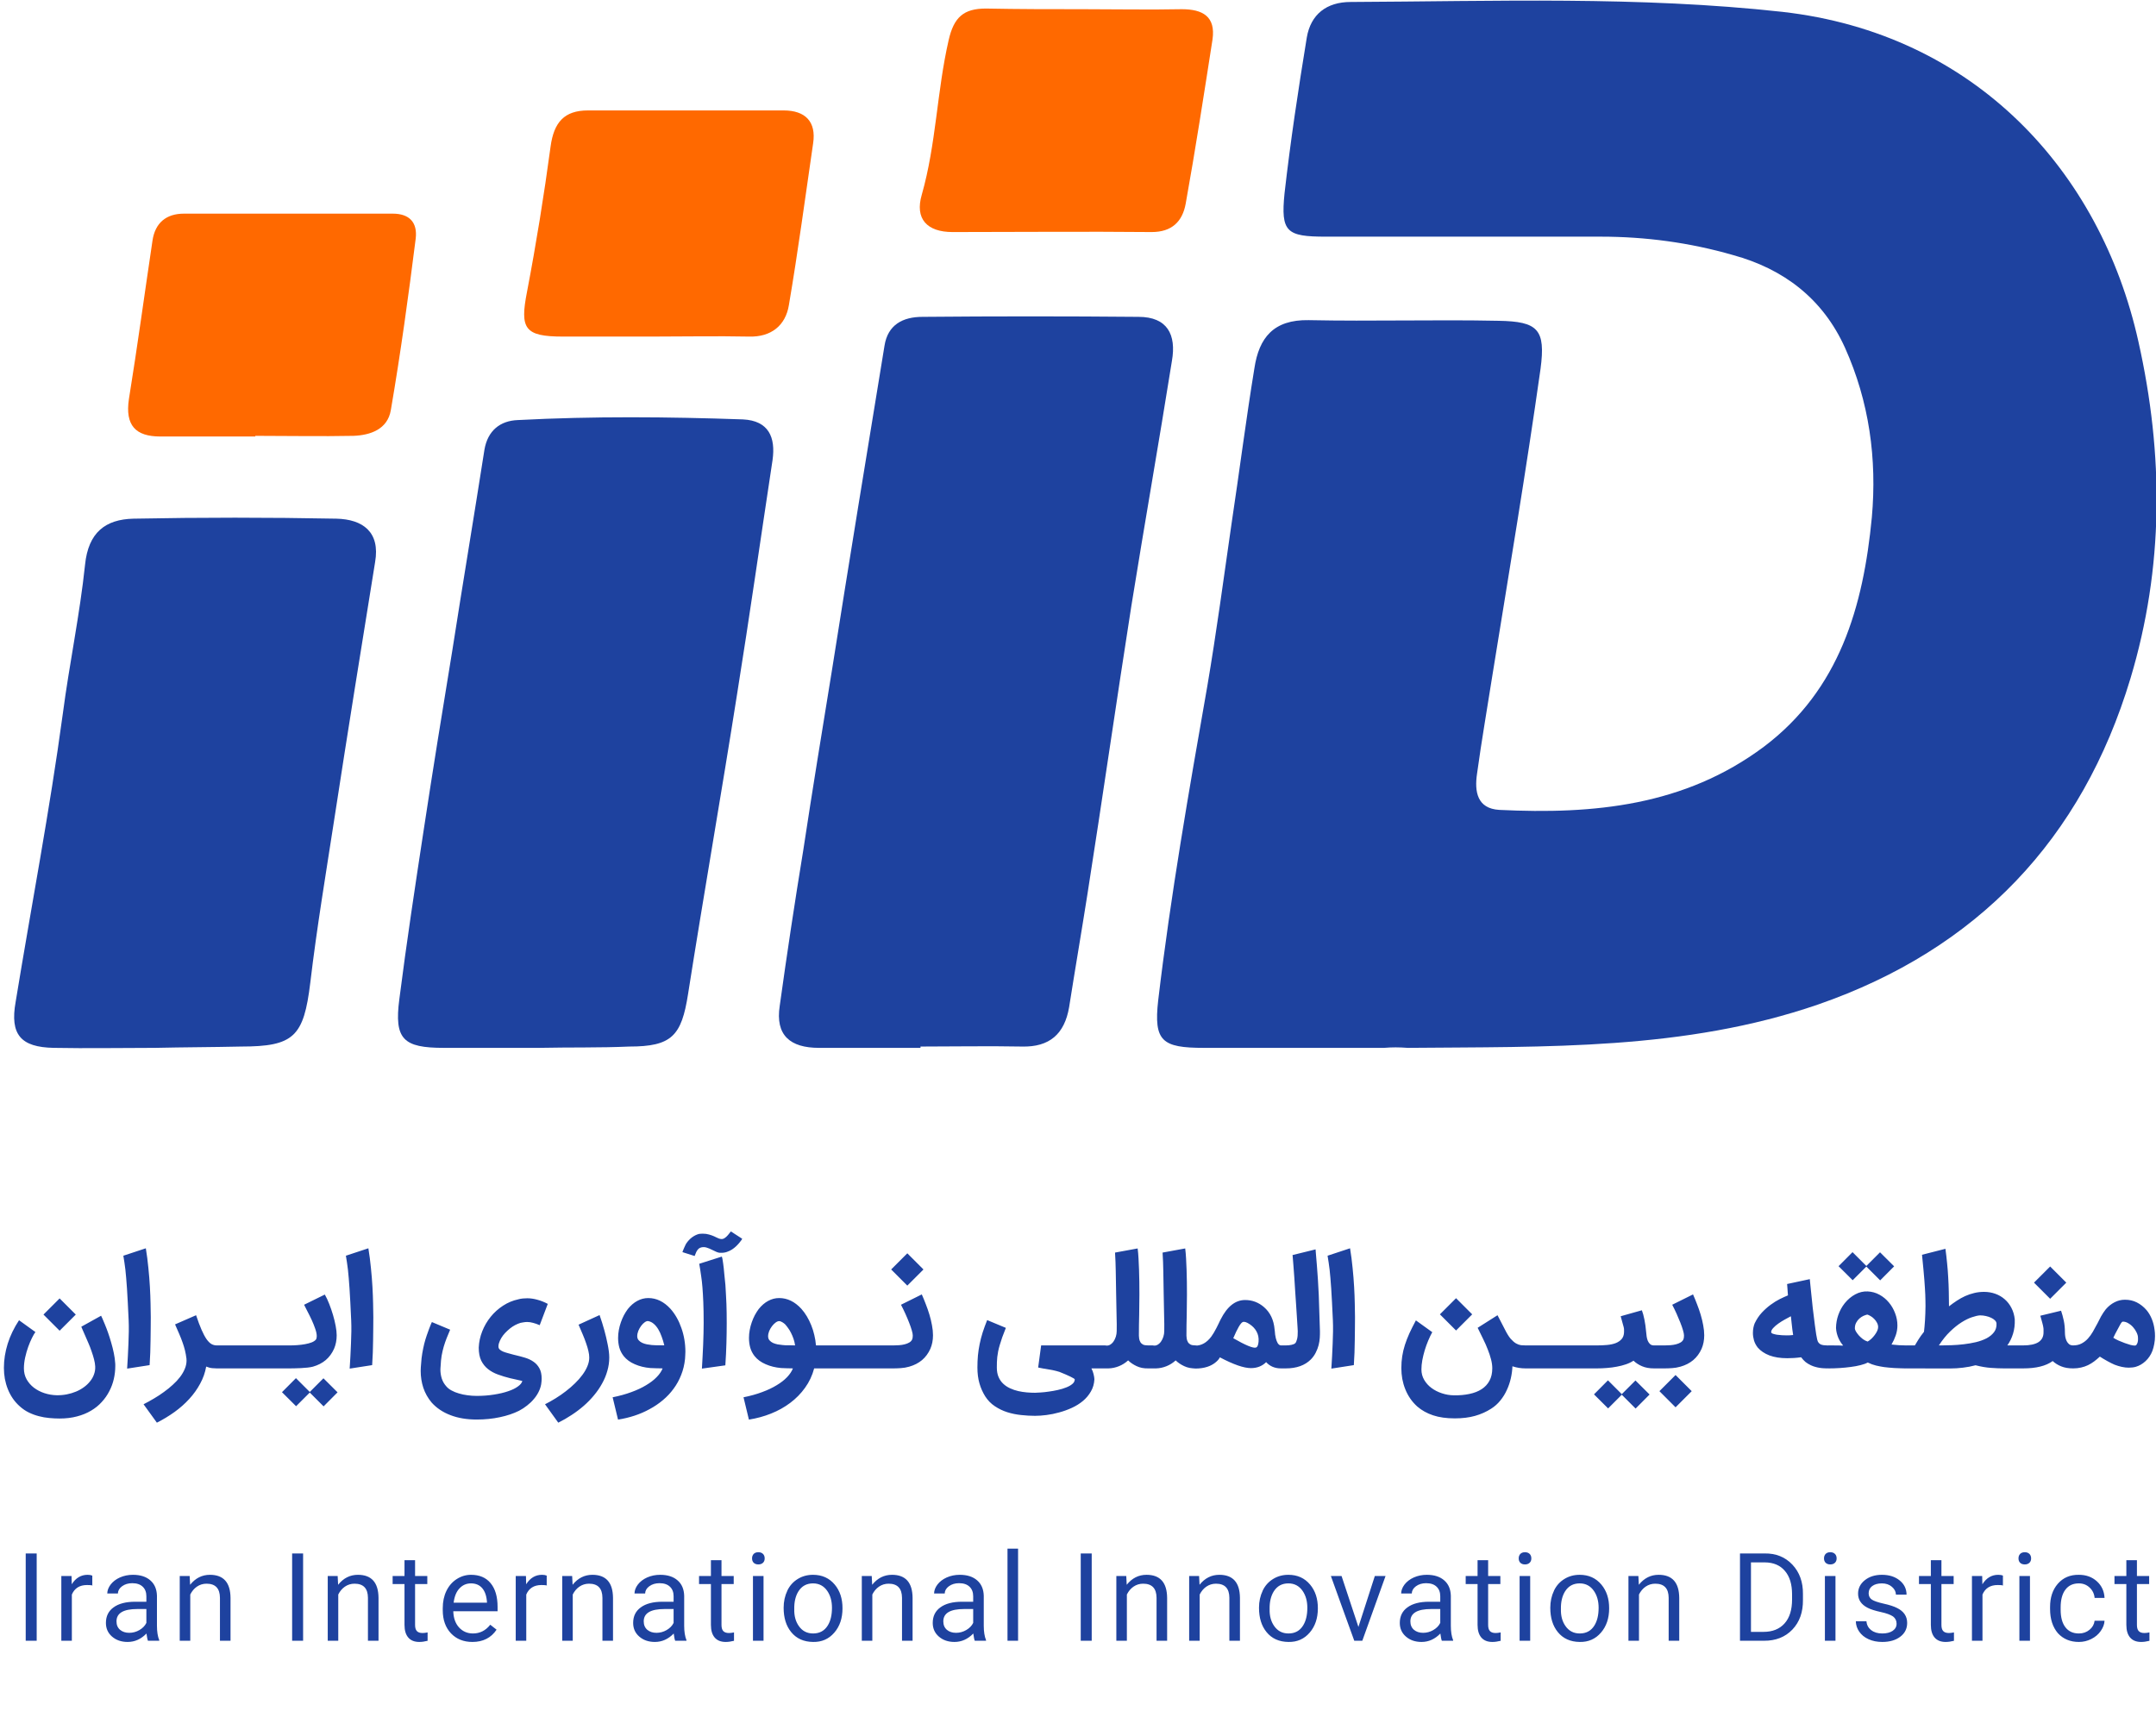 <svg width="451" height="358" viewBox="0 0 451 358" fill="none" xmlns="http://www.w3.org/2000/svg">
<g clip-path="url(#clip0_93_64)">
<path d="M289.523 219.196C276.922 219.196 264.459 219.196 251.858 219.196C243.093 219.196 241.312 217.821 242.271 209.295C244.873 187.293 248.708 165.428 252.543 143.564C254.461 132.288 255.967 121.011 257.611 109.598C259.254 98.734 260.624 87.871 262.404 77.007C263.363 70.682 266.376 66.831 273.772 66.969C287.057 67.244 300.206 66.831 313.491 67.106C321.709 67.244 323.352 68.894 322.256 77.145C319.243 98.459 315.682 119.636 312.258 140.813C311.163 147.827 309.93 154.84 308.971 161.853C308.423 165.566 308.971 169.141 313.628 169.416C333.35 170.379 352.388 168.591 368.96 156.215C384.848 144.251 389.778 126.787 391.559 108.223C392.655 95.984 391.011 84.02 385.943 72.744C381.287 62.431 373.069 56.243 362.523 53.355C353.484 50.742 344.17 49.505 334.857 49.505C315.682 49.505 296.508 49.505 277.333 49.505C269.116 49.505 267.883 48.542 268.705 40.429C269.937 29.565 271.581 18.702 273.361 7.838C274.183 3.025 277.47 0.413 282.538 0.413C312.669 0.275 342.801 -0.825 372.795 2.475C413.062 7.013 439.358 35.753 447.302 71.369C452.644 95.159 452.644 118.674 445.659 141.913C435.523 175.604 413.61 198.569 380.328 210.12C352.388 219.746 323.352 218.921 294.453 219.196C292.673 219.058 291.166 219.058 289.523 219.196Z" fill="#1E429F"/>
<path d="M192.554 219.196C185.432 219.196 178.447 219.196 171.325 219.196C165.299 219.196 162.149 216.583 163.108 210.395C164.614 199.531 166.258 188.668 168.038 177.804C169.956 165.153 172.01 152.64 174.065 139.988C177.626 117.436 181.323 94.884 185.021 72.332C185.706 67.931 188.856 66.281 192.965 66.281C208.031 66.144 223.097 66.144 238.162 66.281C244.189 66.281 246.106 69.994 245.147 75.495C242.408 92.684 239.395 109.735 236.656 126.787C233.506 146.864 230.63 166.941 227.479 187.018C226.247 194.856 224.877 202.832 223.644 210.67C222.686 216.308 219.536 219.058 213.783 218.921C206.661 218.783 199.676 218.921 192.554 218.921C192.554 219.196 192.554 219.196 192.554 219.196Z" fill="#1E429F"/>
<path d="M112.706 219.196C106.132 219.196 99.421 219.196 92.847 219.196C84.355 219.196 82.438 217.408 83.533 209.02C85.04 197.194 86.82 185.505 88.601 173.817C90.518 161.165 92.573 148.514 94.627 136C96.818 121.974 99.147 108.085 101.338 94.059C102.023 90.071 104.625 88.008 108.323 87.871C124.074 87.046 139.687 87.183 155.438 87.733C160.779 88.008 162.286 91.446 161.601 96.259C159.136 112.486 156.807 128.85 154.205 145.076C150.918 165.978 147.22 187.018 143.933 207.92C142.563 216.721 140.509 218.921 131.607 218.921C125.58 219.196 119.143 219.058 112.706 219.196Z" fill="#1E429F"/>
<path d="M32.447 219.196C25.325 219.196 18.34 219.333 11.218 219.196C4.37 219.058 2.041 216.446 3.274 209.57C6.561 189.493 10.396 169.554 13.135 149.339C14.505 138.888 16.696 128.575 17.792 118.124C18.477 111.386 22.038 108.635 27.927 108.498C42.034 108.223 56.278 108.223 70.385 108.498C75.863 108.635 79.561 111.248 78.466 117.574C75.589 135.45 72.713 153.19 69.974 171.066C68.194 182.617 66.276 194.031 64.906 205.582C63.537 216.858 61.482 218.921 50.389 218.921C44.362 219.058 38.473 219.058 32.447 219.196Z" fill="#1E429F"/>
<path d="M136.263 70.407C130.1 70.407 123.937 70.407 117.773 70.407C109.693 70.407 108.734 68.757 110.241 61.056C112.158 51.017 113.802 40.841 115.171 30.665C115.856 25.577 118.047 23.102 122.978 23.102C136.674 23.102 150.37 23.102 163.929 23.102C168.449 23.102 170.777 25.44 170.093 29.978C168.449 41.254 166.943 52.53 165.025 63.806C164.34 68.069 161.327 70.544 156.67 70.407C149.959 70.269 143.111 70.407 136.263 70.407Z" fill="#FF6900"/>
<path d="M226.658 1.925C233.506 1.925 240.354 2.063 247.202 1.925C251.585 1.925 254.324 3.438 253.639 8.251C251.858 19.664 250.078 31.215 248.024 42.629C247.339 46.342 245.147 48.542 240.902 48.542C227.068 48.405 213.098 48.542 199.265 48.542C193.924 48.542 191.322 45.792 192.828 40.704C195.841 30.115 195.978 19.114 198.444 8.388C199.539 3.575 201.594 1.788 206.25 1.788C213.098 1.925 219.81 1.925 226.658 1.925Z" fill="#FF6900"/>
<path d="M53.402 91.309C46.828 91.309 40.254 91.309 33.542 91.309C28.338 91.309 26.146 88.971 26.968 83.47C28.749 72.469 30.255 61.331 31.899 50.33C32.447 46.617 34.775 44.692 38.473 44.692C52.991 44.692 67.646 44.692 82.164 44.692C85.588 44.692 87.368 46.479 86.957 49.917C85.451 61.881 83.807 73.844 81.753 85.808C81.068 89.796 77.507 91.034 73.946 91.171C67.098 91.309 60.25 91.171 53.402 91.171V91.309Z" fill="#FF6900"/>
</g>
<path d="M12.473 296.731C11.773 296.731 11.053 296.696 10.312 296.625C9.582 296.564 8.857 296.437 8.136 296.244C7.416 296.062 6.721 295.808 6.052 295.483C5.382 295.159 4.758 294.738 4.18 294.22C3.602 293.713 3.099 293.15 2.673 292.531C2.257 291.922 1.912 291.273 1.639 290.583C1.365 289.893 1.157 289.173 1.015 288.422C0.883 287.672 0.817 286.906 0.817 286.125C0.817 284.461 1.081 282.782 1.608 281.088C2.146 279.393 2.937 277.755 3.982 276.172L7.406 278.638C7.203 278.912 6.965 279.322 6.691 279.87C6.417 280.418 6.153 281.042 5.899 281.742C5.646 282.442 5.433 283.188 5.26 283.979C5.088 284.76 5.002 285.516 5.002 286.246C5.002 287.088 5.189 287.849 5.565 288.529C5.95 289.209 6.457 289.792 7.086 290.279C7.725 290.766 8.456 291.146 9.278 291.42C10.11 291.694 10.972 291.841 11.865 291.862C12.585 291.872 13.285 291.811 13.965 291.679C14.644 291.547 15.289 291.354 15.897 291.101C16.506 290.847 17.059 290.538 17.556 290.172C18.063 289.807 18.494 289.396 18.849 288.94C19.215 288.493 19.488 288.007 19.671 287.479C19.864 286.951 19.945 286.399 19.915 285.82C19.894 285.384 19.813 284.892 19.671 284.344C19.529 283.796 19.357 283.238 19.154 282.67C18.961 282.092 18.743 281.524 18.499 280.966C18.266 280.408 18.043 279.896 17.83 279.429C17.627 278.952 17.449 278.546 17.297 278.212C17.145 277.877 17.049 277.649 17.008 277.527L21.147 275.229C21.178 275.27 21.264 275.452 21.406 275.777C21.558 276.101 21.736 276.522 21.939 277.04C22.152 277.547 22.375 278.13 22.608 278.79C22.841 279.449 23.059 280.139 23.262 280.859C23.476 281.58 23.658 282.31 23.81 283.051C23.962 283.791 24.059 284.496 24.099 285.166C24.11 285.247 24.115 285.343 24.115 285.455C24.115 285.577 24.115 285.678 24.115 285.759C24.115 286.662 24.013 287.56 23.81 288.453C23.607 289.346 23.293 290.198 22.867 291.009C22.451 291.831 21.923 292.587 21.284 293.277C20.655 293.977 19.91 294.58 19.047 295.088C18.185 295.605 17.206 296.006 16.11 296.29C15.015 296.584 13.802 296.731 12.473 296.731ZM12.473 271.607L15.852 274.986L12.473 278.364L9.095 274.986L12.473 271.607ZM26.594 286.292C26.645 285.46 26.696 284.598 26.746 283.705C26.797 282.812 26.838 281.93 26.868 281.057C26.909 280.185 26.934 279.338 26.944 278.516C26.954 277.694 26.944 276.938 26.914 276.249C26.853 274.808 26.792 273.545 26.731 272.459C26.68 271.364 26.625 270.395 26.564 269.553C26.513 268.711 26.457 267.975 26.396 267.346C26.346 266.707 26.29 266.124 26.229 265.596C26.168 265.069 26.102 264.577 26.031 264.12C25.96 263.654 25.884 263.172 25.803 262.675L30.505 261.122C30.728 262.482 30.906 263.851 31.038 265.231C31.18 266.611 31.286 267.935 31.357 269.203C31.428 270.461 31.474 271.633 31.494 272.718C31.525 273.804 31.54 274.732 31.54 275.503C31.54 276.203 31.535 276.959 31.525 277.77C31.525 278.582 31.514 279.424 31.494 280.296C31.484 281.169 31.464 282.051 31.433 282.944C31.403 283.837 31.357 284.709 31.296 285.562L26.594 286.292ZM45.385 286.246C45.162 286.246 44.847 286.231 44.441 286.201C44.036 286.17 43.599 286.059 43.133 285.866C42.91 287.124 42.489 288.316 41.87 289.442C41.261 290.578 40.505 291.638 39.602 292.622C38.699 293.617 37.67 294.53 36.513 295.362C35.357 296.193 34.124 296.939 32.815 297.599L30.03 293.749C30.751 293.383 31.476 292.983 32.207 292.546C32.937 292.12 33.632 291.664 34.291 291.177C34.961 290.7 35.58 290.198 36.148 289.67C36.726 289.153 37.228 288.615 37.654 288.057C38.081 287.499 38.415 286.926 38.659 286.338C38.902 285.759 39.024 285.171 39.024 284.572C39.024 284.542 39.019 284.496 39.009 284.436C39.009 284.375 39.009 284.314 39.009 284.253C39.009 284.192 39.004 284.146 38.993 284.116C38.993 284.086 38.993 284.091 38.993 284.131V284.146C38.922 283.558 38.821 282.995 38.689 282.457C38.557 281.92 38.39 281.372 38.187 280.814C37.994 280.256 37.766 279.672 37.502 279.064C37.239 278.445 36.944 277.77 36.62 277.04L41.017 275.122C41.423 276.34 41.804 277.354 42.159 278.166C42.514 278.978 42.859 279.627 43.194 280.114C43.538 280.601 43.883 280.946 44.228 281.149C44.573 281.341 44.938 281.438 45.324 281.438H45.4C45.735 281.438 46.049 281.504 46.343 281.636C46.638 281.767 46.891 281.945 47.104 282.168C47.328 282.381 47.5 282.635 47.622 282.929C47.754 283.223 47.82 283.533 47.82 283.857C47.82 284.192 47.754 284.507 47.622 284.801C47.5 285.095 47.328 285.349 47.104 285.562C46.891 285.775 46.638 285.942 46.343 286.064C46.049 286.186 45.73 286.246 45.385 286.246ZM42.773 283.842C42.773 283.507 42.838 283.193 42.97 282.899C43.102 282.604 43.285 282.351 43.518 282.138C43.741 281.925 44.005 281.757 44.309 281.636C44.604 281.504 44.918 281.438 45.253 281.438H59.07C59.395 281.438 59.704 281.504 59.999 281.636C60.293 281.757 60.546 281.925 60.76 282.138C60.983 282.351 61.16 282.604 61.292 282.899C61.424 283.193 61.49 283.507 61.49 283.842C61.49 284.177 61.424 284.491 61.292 284.786C61.16 285.08 60.983 285.333 60.76 285.546C60.546 285.77 60.293 285.942 59.999 286.064C59.704 286.186 59.395 286.246 59.07 286.246H45.238C44.913 286.246 44.604 286.186 44.309 286.064C44.005 285.942 43.741 285.77 43.518 285.546C43.285 285.333 43.102 285.08 42.97 284.786C42.838 284.491 42.773 284.177 42.773 283.842ZM70.612 291.253L67.69 294.19L64.799 291.299L61.938 294.159L58.985 291.222L61.907 288.286L64.799 291.177L67.659 288.316L70.612 291.253ZM55.896 283.842C55.896 283.507 55.962 283.193 56.094 282.899C56.216 282.604 56.383 282.351 56.596 282.138C56.809 281.914 57.063 281.742 57.357 281.62C57.651 281.499 57.966 281.438 58.301 281.438H59.99H60.72C61.177 281.438 61.679 281.417 62.227 281.377C62.775 281.336 63.302 281.27 63.809 281.179C64.317 281.088 64.773 280.966 65.179 280.814C65.595 280.651 65.899 280.449 66.092 280.205C66.204 280.033 66.259 279.799 66.259 279.505C66.259 279.069 66.153 278.551 65.94 277.953C65.737 277.354 65.493 276.746 65.209 276.127C64.925 275.508 64.631 274.914 64.327 274.346C64.032 273.778 63.794 273.307 63.611 272.931L67.948 270.801C68.263 271.349 68.567 271.998 68.862 272.749C69.156 273.489 69.419 274.255 69.653 275.046C69.886 275.828 70.074 276.599 70.216 277.359C70.358 278.11 70.429 278.764 70.429 279.322C70.429 280.347 70.246 281.286 69.881 282.138C69.455 283.091 68.872 283.883 68.131 284.512C67.391 285.13 66.503 285.587 65.468 285.881C65.164 285.962 64.783 286.028 64.327 286.079C63.87 286.13 63.409 286.165 62.942 286.186C62.475 286.216 62.034 286.231 61.618 286.231C61.202 286.241 60.877 286.246 60.644 286.246H58.438H58.301C57.966 286.246 57.651 286.186 57.357 286.064C57.063 285.942 56.809 285.77 56.596 285.546C56.383 285.333 56.216 285.08 56.094 284.786C55.962 284.491 55.896 284.177 55.896 283.842ZM73.147 286.292C73.198 285.46 73.248 284.598 73.299 283.705C73.35 282.812 73.39 281.93 73.421 281.057C73.461 280.185 73.487 279.338 73.497 278.516C73.507 277.694 73.497 276.938 73.466 276.249C73.406 274.808 73.345 273.545 73.284 272.459C73.233 271.364 73.177 270.395 73.116 269.553C73.066 268.711 73.01 267.975 72.949 267.346C72.898 266.707 72.843 266.124 72.782 265.596C72.721 265.069 72.655 264.577 72.584 264.12C72.513 263.654 72.437 263.172 72.356 262.675L77.058 261.122C77.281 262.482 77.459 263.851 77.59 265.231C77.732 266.611 77.839 267.935 77.91 269.203C77.981 270.461 78.027 271.633 78.047 272.718C78.077 273.804 78.093 274.732 78.093 275.503C78.093 276.203 78.088 276.959 78.077 277.77C78.077 278.582 78.067 279.424 78.047 280.296C78.037 281.169 78.016 282.051 77.986 282.944C77.956 283.837 77.91 284.709 77.849 285.562L73.147 286.292ZM108.438 271.79C108.742 271.709 109.051 271.653 109.366 271.622C109.68 271.592 109.99 271.577 110.294 271.577C110.974 271.577 111.674 271.678 112.394 271.881C113.125 272.074 113.855 272.363 114.586 272.749L112.896 277.207C112.409 276.994 111.948 276.832 111.512 276.72C111.075 276.599 110.664 276.538 110.279 276.538C110.015 276.538 109.716 276.568 109.381 276.629C109.057 276.659 108.707 276.756 108.331 276.918C107.956 277.07 107.58 277.268 107.205 277.512C106.84 277.755 106.485 278.039 106.14 278.364C105.795 278.678 105.486 279.013 105.212 279.368C104.948 279.723 104.73 280.093 104.557 280.479C104.385 280.854 104.288 281.22 104.268 281.575C104.248 281.859 104.329 282.092 104.512 282.275C104.694 282.447 104.938 282.599 105.242 282.731C105.546 282.853 105.891 282.964 106.277 283.066C106.662 283.157 107.053 283.264 107.449 283.386L107.89 283.492C108.539 283.644 109.183 283.817 109.822 284.009C110.472 284.202 111.055 284.476 111.572 284.831C112.09 285.176 112.506 285.633 112.82 286.201C113.145 286.769 113.307 287.504 113.307 288.407C113.307 288.59 113.297 288.778 113.277 288.97C113.267 289.173 113.241 289.381 113.201 289.594C113.099 290.142 112.917 290.675 112.653 291.192C112.389 291.72 112.054 292.217 111.649 292.683C111.253 293.16 110.791 293.601 110.264 294.007C109.746 294.423 109.178 294.793 108.559 295.118C107.393 295.696 106.059 296.143 104.557 296.457C103.056 296.782 101.443 296.944 99.718 296.944C97.648 296.944 95.823 296.64 94.24 296.031C92.657 295.433 91.344 294.555 90.299 293.399C89.507 292.455 88.924 291.42 88.549 290.294C88.183 289.168 88.001 287.991 88.001 286.764C88.001 286.5 88.011 286.236 88.031 285.972C88.051 285.709 88.072 285.46 88.092 285.227C88.133 284.496 88.214 283.781 88.335 283.081C88.457 282.371 88.594 281.707 88.746 281.088C88.909 280.459 89.081 279.88 89.264 279.353C89.446 278.815 89.614 278.349 89.766 277.953C89.918 277.547 90.045 277.228 90.146 276.994C90.258 276.751 90.324 276.604 90.344 276.553L94.164 278.151C93.91 278.749 93.667 279.338 93.433 279.916C93.21 280.484 93.007 281.072 92.825 281.681C92.652 282.28 92.505 282.914 92.383 283.583C92.272 284.253 92.201 284.983 92.17 285.775C92.16 285.886 92.15 286.008 92.14 286.14C92.13 286.272 92.125 286.388 92.125 286.49C92.125 287.129 92.221 287.758 92.414 288.377C92.617 288.996 92.946 289.554 93.403 290.051C93.677 290.365 94.032 290.639 94.468 290.872C94.915 291.116 95.417 291.319 95.975 291.481C96.533 291.654 97.131 291.78 97.77 291.862C98.409 291.953 99.059 291.999 99.718 291.999C101.007 291.999 102.209 291.907 103.325 291.725C104.451 291.552 105.44 291.319 106.292 291.025C107.144 290.741 107.829 290.406 108.346 290.02C108.874 289.645 109.178 289.259 109.259 288.864C109.239 288.864 109.178 288.854 109.077 288.833C108.975 288.813 108.843 288.783 108.681 288.742C108.529 288.712 108.351 288.671 108.149 288.62C107.956 288.58 107.753 288.534 107.54 288.483L106.718 288.301C105.815 288.078 104.963 287.819 104.162 287.525C103.37 287.241 102.675 286.86 102.077 286.383C101.488 285.917 101.017 285.328 100.662 284.618C100.317 283.898 100.144 282.99 100.144 281.894C100.195 280.728 100.438 279.591 100.875 278.486C101.311 277.38 101.899 276.37 102.64 275.457C103.38 274.544 104.243 273.768 105.227 273.129C106.221 272.48 107.296 272.033 108.453 271.79H108.438ZM125.423 275.092C125.809 276.188 126.143 277.258 126.427 278.303C126.549 278.759 126.671 279.236 126.793 279.733C126.914 280.22 127.021 280.712 127.112 281.209C127.214 281.696 127.295 282.178 127.356 282.655C127.417 283.122 127.447 283.558 127.447 283.964C127.447 284.917 127.315 285.846 127.051 286.749C126.798 287.662 126.432 288.544 125.956 289.396C125.489 290.249 124.931 291.065 124.282 291.846C123.632 292.638 122.912 293.378 122.121 294.068C121.33 294.758 120.482 295.397 119.58 295.986C118.677 296.584 117.743 297.122 116.78 297.599L114.01 293.749C114.74 293.383 115.481 292.967 116.232 292.501C116.972 292.044 117.682 291.552 118.362 291.025C119.052 290.497 119.691 289.944 120.28 289.366C120.878 288.788 121.395 288.199 121.832 287.601C122.278 287.002 122.628 286.393 122.882 285.775C123.135 285.166 123.262 284.567 123.262 283.979C123.262 283.553 123.201 283.091 123.08 282.594C122.968 282.097 122.811 281.564 122.608 280.996C122.415 280.418 122.182 279.809 121.908 279.17C121.634 278.521 121.34 277.831 121.025 277.101L125.423 275.092ZM135.611 276.355C135.398 276.314 135.155 276.391 134.881 276.583C134.617 276.766 134.363 277.02 134.12 277.344C133.886 277.659 133.689 278.009 133.526 278.394C133.374 278.78 133.298 279.15 133.298 279.505C133.298 279.84 133.394 280.119 133.587 280.342C133.78 280.565 134.023 280.748 134.318 280.89C134.622 281.032 134.952 281.138 135.307 281.209C135.672 281.28 136.022 281.331 136.357 281.362H136.342C136.605 281.382 136.905 281.397 137.239 281.407C137.584 281.407 137.919 281.407 138.244 281.407C138.345 281.407 138.421 281.412 138.472 281.422C138.533 281.422 138.584 281.422 138.624 281.422C138.665 281.422 138.705 281.422 138.746 281.422C138.797 281.422 138.868 281.417 138.959 281.407C138.807 280.778 138.624 280.18 138.411 279.612C138.208 279.033 137.97 278.516 137.696 278.059C137.422 277.603 137.113 277.228 136.768 276.933C136.423 276.629 136.037 276.436 135.611 276.355ZM128.155 292.288C129.585 292.004 130.889 291.643 132.065 291.207C133.242 290.781 134.272 290.299 135.155 289.762C136.047 289.234 136.783 288.671 137.361 288.072C137.95 287.474 138.365 286.865 138.609 286.246C138.173 286.246 137.711 286.236 137.224 286.216C136.737 286.206 136.336 286.191 136.022 286.17C134.845 286.069 133.77 285.805 132.796 285.379C131.822 284.963 131.046 284.395 130.468 283.675C130.042 283.127 129.737 282.533 129.555 281.894C129.382 281.255 129.296 280.58 129.296 279.87C129.296 279.322 129.347 278.775 129.448 278.227C129.55 277.669 129.692 277.131 129.874 276.614C130.057 276.086 130.27 275.589 130.513 275.122C130.767 274.656 131.036 274.23 131.32 273.844C131.929 273.083 132.593 272.51 133.313 272.125C134.044 271.729 134.81 271.531 135.611 271.531C137.326 271.531 138.873 272.282 140.252 273.783C140.739 274.331 141.176 274.945 141.561 275.625C141.947 276.304 142.271 277.03 142.535 277.801C142.809 278.562 143.017 279.363 143.159 280.205C143.301 281.037 143.372 281.884 143.372 282.746C143.372 283.01 143.362 283.274 143.342 283.538C143.331 283.801 143.316 284.05 143.296 284.283C143.174 285.47 142.905 286.581 142.489 287.616C142.084 288.661 141.556 289.62 140.907 290.492C140.268 291.375 139.522 292.171 138.67 292.881C137.818 293.601 136.889 294.23 135.885 294.768C134.891 295.316 133.836 295.772 132.72 296.138C131.604 296.503 130.458 296.777 129.281 296.959L128.155 292.288ZM146.829 286.292C146.88 285.511 146.925 284.694 146.966 283.842C147.017 282.99 147.057 282.148 147.088 281.316C147.118 280.484 147.143 279.678 147.164 278.896C147.184 278.105 147.194 277.385 147.194 276.736C147.194 275.041 147.169 273.586 147.118 272.368C147.067 271.151 147.006 270.111 146.935 269.249C146.864 268.376 146.783 267.651 146.692 267.072C146.611 266.484 146.535 265.967 146.464 265.52L146.266 264.364L150.999 262.857C151.039 262.999 151.075 263.131 151.105 263.253C151.135 263.375 151.161 263.522 151.181 263.694C151.212 263.857 151.242 264.059 151.272 264.303C151.313 264.546 151.354 264.866 151.394 265.262C151.435 265.657 151.48 266.139 151.531 266.707C151.592 267.275 151.663 267.97 151.744 268.792C151.795 269.583 151.835 270.293 151.866 270.922C151.906 271.551 151.937 272.165 151.957 272.764C151.978 273.362 151.993 273.981 152.003 274.62C152.013 275.249 152.018 275.964 152.018 276.766C152.018 278.085 151.998 279.485 151.957 280.966C151.917 282.437 151.841 283.984 151.729 285.607L146.829 286.292ZM142.766 261.929C142.766 261.868 142.801 261.757 142.872 261.594C142.933 261.422 143.009 261.239 143.101 261.046C143.182 260.854 143.263 260.676 143.344 260.514C143.425 260.341 143.481 260.23 143.512 260.179C143.877 259.621 144.303 259.164 144.79 258.809C145.287 258.454 145.779 258.221 146.266 258.109C146.367 258.089 146.494 258.079 146.646 258.079C146.799 258.069 146.92 258.064 147.012 258.064C147.499 258.064 147.94 258.125 148.335 258.246C148.731 258.358 149.086 258.485 149.401 258.627L149.872 258.855C150.045 258.936 150.217 259.012 150.39 259.083C150.562 259.144 150.745 259.18 150.938 259.19C151.1 259.2 151.267 259.159 151.44 259.068C151.612 258.977 151.78 258.855 151.942 258.703C152.114 258.541 152.277 258.363 152.429 258.17C152.591 257.978 152.743 257.785 152.885 257.592L155.259 259.129C155.249 259.159 155.193 259.256 155.092 259.418C154.991 259.57 154.843 259.758 154.651 259.981C154.468 260.204 154.245 260.443 153.981 260.696C153.728 260.94 153.438 261.168 153.114 261.381C152.789 261.584 152.434 261.751 152.049 261.883C151.673 262.015 151.272 262.076 150.846 262.066C150.532 262.086 150.212 262.025 149.888 261.883C149.563 261.731 149.228 261.574 148.883 261.412C148.549 261.239 148.204 261.097 147.849 260.986C147.493 260.864 147.123 260.843 146.738 260.925C146.504 260.975 146.312 261.067 146.159 261.199C146.017 261.32 145.896 261.467 145.794 261.64C145.693 261.802 145.606 261.98 145.535 262.172C145.464 262.365 145.388 262.553 145.307 262.736L142.766 261.929ZM155.533 292.288C156.963 292.004 158.256 291.643 159.413 291.207C160.58 290.781 161.599 290.299 162.472 289.762C163.354 289.234 164.08 288.671 164.648 288.072C165.216 287.474 165.622 286.865 165.865 286.246C165.429 286.246 164.988 286.236 164.541 286.216C164.095 286.206 163.714 286.191 163.4 286.17C162.223 286.069 161.148 285.805 160.174 285.379C159.2 284.963 158.424 284.395 157.846 283.675C157.419 283.127 157.115 282.533 156.933 281.894C156.76 281.255 156.674 280.58 156.674 279.87C156.674 279.322 156.725 278.775 156.826 278.227C156.927 277.669 157.069 277.131 157.252 276.614C157.435 276.086 157.648 275.589 157.891 275.122C158.145 274.656 158.414 274.23 158.698 273.844C159.306 273.083 159.971 272.51 160.691 272.125C161.422 271.729 162.188 271.531 162.989 271.531C164.704 271.531 166.251 272.282 167.63 273.783C168.056 274.26 168.442 274.788 168.787 275.366C169.132 275.944 169.436 276.563 169.7 277.222C169.964 277.872 170.177 278.551 170.339 279.262C170.512 279.972 170.628 280.697 170.689 281.438H170.978C171.313 281.438 171.627 281.499 171.922 281.62C172.216 281.742 172.469 281.914 172.683 282.138C172.906 282.351 173.083 282.604 173.215 282.899C173.347 283.193 173.413 283.512 173.413 283.857C173.413 284.182 173.347 284.491 173.215 284.786C173.083 285.07 172.906 285.318 172.683 285.531C172.469 285.754 172.216 285.927 171.922 286.049C171.627 286.18 171.313 286.246 170.978 286.246H170.309C169.913 287.738 169.279 289.087 168.406 290.294C167.544 291.501 166.509 292.557 165.302 293.459C164.105 294.362 162.766 295.108 161.285 295.696C159.814 296.285 158.272 296.706 156.659 296.959L155.533 292.288ZM162.989 276.355C162.766 276.355 162.517 276.457 162.243 276.659C161.98 276.852 161.731 277.101 161.498 277.405C161.264 277.709 161.067 278.049 160.904 278.425C160.752 278.8 160.676 279.165 160.676 279.52C160.676 279.865 160.772 280.149 160.965 280.372C161.158 280.596 161.401 280.778 161.696 280.92C162 281.052 162.33 281.154 162.685 281.225C163.04 281.286 163.385 281.331 163.719 281.362C163.902 281.382 164.1 281.397 164.313 281.407C164.536 281.407 164.764 281.407 164.998 281.407C165.231 281.407 165.459 281.412 165.683 281.422C165.916 281.422 166.129 281.428 166.322 281.438C166.251 280.941 166.139 280.474 165.987 280.038C165.835 279.601 165.662 279.196 165.469 278.82C165.287 278.445 165.084 278.11 164.861 277.816C164.648 277.512 164.44 277.248 164.237 277.025C164.166 276.954 164.075 276.878 163.963 276.796C163.862 276.715 163.755 276.644 163.643 276.583C163.532 276.512 163.415 276.457 163.293 276.416C163.182 276.375 163.08 276.355 162.989 276.355ZM168.485 283.842C168.485 283.507 168.551 283.193 168.683 282.899C168.815 282.604 168.998 282.351 169.231 282.138C169.454 281.925 169.718 281.757 170.022 281.636C170.317 281.504 170.631 281.438 170.966 281.438H184.783C185.108 281.438 185.417 281.504 185.711 281.636C186.006 281.757 186.259 281.925 186.472 282.138C186.696 282.351 186.873 282.604 187.005 282.899C187.137 283.193 187.203 283.507 187.203 283.842C187.203 284.177 187.137 284.491 187.005 284.786C186.873 285.08 186.696 285.333 186.472 285.546C186.259 285.77 186.006 285.942 185.711 286.064C185.417 286.186 185.108 286.246 184.783 286.246H170.951C170.626 286.246 170.317 286.186 170.022 286.064C169.718 285.942 169.454 285.77 169.231 285.546C168.998 285.333 168.815 285.08 168.683 284.786C168.551 284.491 168.485 284.177 168.485 283.842ZM182.264 283.842C182.264 283.507 182.329 283.193 182.461 282.899C182.583 282.604 182.751 282.351 182.964 282.138C183.177 281.914 183.43 281.742 183.724 281.62C184.019 281.499 184.333 281.438 184.668 281.438H186.235H186.92C187.295 281.438 187.686 281.422 188.092 281.392C188.508 281.362 188.893 281.301 189.248 281.209C189.614 281.118 189.933 280.991 190.207 280.829C190.491 280.667 190.694 280.449 190.816 280.175C190.897 279.992 190.937 279.718 190.937 279.353C190.937 279.109 190.866 278.744 190.724 278.257C190.582 277.77 190.395 277.233 190.161 276.644C189.928 276.046 189.664 275.422 189.37 274.772C189.076 274.123 188.777 273.509 188.472 272.931L192.824 270.77C193.108 271.409 193.387 272.089 193.661 272.809C193.945 273.53 194.199 274.26 194.422 275.001C194.645 275.741 194.823 276.482 194.955 277.222C195.097 277.953 195.168 278.653 195.168 279.322C195.168 280.347 194.985 281.286 194.62 282.138C194.194 283.091 193.611 283.883 192.87 284.512C192.129 285.13 191.242 285.587 190.207 285.881C189.598 286.054 189.015 286.155 188.457 286.186C187.899 286.226 187.377 286.246 186.89 286.246H184.805H184.668C184.333 286.246 184.019 286.186 183.724 286.064C183.43 285.942 183.177 285.77 182.964 285.546C182.751 285.333 182.583 285.08 182.461 284.786C182.329 284.491 182.264 284.177 182.264 283.842ZM189.796 262.172L193.174 265.551L189.796 268.929L186.418 265.551L189.796 262.172ZM216.511 296.168C215.568 296.168 214.594 296.112 213.59 296.001C212.595 295.899 211.632 295.701 210.698 295.407C209.775 295.113 208.913 294.697 208.111 294.159C207.31 293.632 206.635 292.942 206.087 292.09C205.57 291.268 205.169 290.365 204.885 289.381C204.601 288.397 204.459 287.296 204.459 286.079C204.459 285.186 204.495 284.339 204.566 283.538C204.647 282.726 204.769 281.925 204.931 281.133C205.093 280.342 205.301 279.541 205.555 278.729C205.819 277.917 206.133 277.055 206.498 276.142L210.409 277.77C210.115 278.501 209.861 279.16 209.648 279.749C209.445 280.337 209.273 280.875 209.131 281.362C208.989 281.838 208.877 282.28 208.796 282.686C208.715 283.091 208.654 283.482 208.613 283.857C208.573 284.222 208.548 284.588 208.537 284.953C208.527 285.308 208.522 285.683 208.522 286.079C208.522 286.84 208.644 287.499 208.887 288.057C209.131 288.615 209.461 289.087 209.877 289.472C210.292 289.858 210.769 290.172 211.307 290.416C211.855 290.67 212.423 290.862 213.011 290.994C213.6 291.126 214.193 291.217 214.792 291.268C215.4 291.319 215.974 291.344 216.511 291.344C216.775 291.344 217.166 291.324 217.683 291.283C218.2 291.253 218.763 291.192 219.372 291.101C219.991 291.02 220.62 290.908 221.259 290.766C221.908 290.624 222.497 290.446 223.024 290.233C223.552 290.03 223.983 289.787 224.318 289.503C224.653 289.229 224.82 288.904 224.82 288.529C224.82 288.488 224.734 288.417 224.561 288.316C224.399 288.214 224.171 288.093 223.877 287.951C223.592 287.819 223.258 287.667 222.872 287.494C222.497 287.332 222.091 287.164 221.655 286.992H221.67C221.183 286.84 220.671 286.708 220.133 286.596C219.605 286.495 219.083 286.404 218.566 286.322C218.484 286.312 218.378 286.297 218.246 286.277C218.124 286.257 217.998 286.231 217.866 286.201C217.734 286.18 217.602 286.155 217.47 286.125C217.348 286.104 217.247 286.084 217.166 286.064L217.79 281.438H229.994C230.319 281.438 230.628 281.499 230.922 281.62C231.216 281.742 231.47 281.914 231.683 282.138C231.906 282.351 232.084 282.604 232.216 282.899C232.348 283.193 232.413 283.507 232.413 283.842C232.413 284.177 232.348 284.491 232.216 284.786C232.084 285.08 231.906 285.333 231.683 285.546C231.47 285.77 231.216 285.942 230.922 286.064C230.628 286.186 230.319 286.246 229.994 286.246H228.305C228.518 286.652 228.67 287.058 228.761 287.464C228.863 287.88 228.919 288.235 228.929 288.529C228.878 289.483 228.634 290.33 228.198 291.07C227.772 291.821 227.219 292.48 226.54 293.049C225.86 293.617 225.089 294.099 224.227 294.494C223.364 294.89 222.482 295.209 221.579 295.453C220.676 295.707 219.783 295.889 218.9 296.001C218.028 296.112 217.232 296.168 216.511 296.168ZM227.692 283.842C227.692 283.507 227.758 283.193 227.89 282.899C228.012 282.604 228.179 282.351 228.392 282.138C228.605 281.925 228.859 281.757 229.153 281.636C229.447 281.504 229.762 281.438 230.096 281.438H230.233H231.207H231.192C231.537 281.519 231.857 281.483 232.151 281.331C232.445 281.169 232.699 280.941 232.912 280.646C233.125 280.342 233.292 279.997 233.414 279.612C233.536 279.216 233.596 278.825 233.596 278.44C233.617 277.578 233.607 276.477 233.566 275.138C233.525 273.799 233.495 272.236 233.475 270.451C233.454 268.817 233.429 267.321 233.399 265.962C233.378 264.602 233.328 263.288 233.246 262.02L237.979 261.153C238.06 261.802 238.121 262.507 238.162 263.268C238.212 264.019 238.248 264.805 238.268 265.627C238.299 266.449 238.319 267.296 238.329 268.168C238.339 269.041 238.344 269.918 238.344 270.801C238.344 272.191 238.329 273.586 238.299 274.986C238.278 275.686 238.263 276.416 238.253 277.177C238.243 277.938 238.238 278.683 238.238 279.414C238.238 279.586 238.258 279.799 238.299 280.053C238.339 280.307 238.431 280.55 238.573 280.783H238.557C238.679 280.966 238.857 281.123 239.09 281.255C239.323 281.377 239.683 281.438 240.17 281.438C240.505 281.438 240.82 281.504 241.114 281.636C241.408 281.757 241.662 281.925 241.875 282.138C242.098 282.351 242.275 282.604 242.407 282.899C242.539 283.193 242.605 283.507 242.605 283.842C242.605 284.177 242.539 284.491 242.407 284.786C242.275 285.08 242.098 285.333 241.875 285.546C241.662 285.77 241.408 285.942 241.114 286.064C240.82 286.186 240.505 286.246 240.17 286.246C239.267 286.267 238.466 286.109 237.766 285.775C237.066 285.45 236.473 285.049 235.986 284.572C235.407 285.1 234.763 285.506 234.053 285.79C233.343 286.074 232.623 286.226 231.892 286.246H230.233H230.096C229.762 286.246 229.447 286.186 229.153 286.064C228.859 285.942 228.605 285.77 228.392 285.546C228.179 285.333 228.012 285.08 227.89 284.786C227.758 284.491 227.692 284.177 227.692 283.842ZM237.638 283.842C237.638 283.507 237.704 283.193 237.836 282.899C237.958 282.604 238.125 282.351 238.338 282.138C238.551 281.925 238.805 281.757 239.099 281.636C239.393 281.504 239.708 281.438 240.043 281.438H240.18H241.154H241.138C241.483 281.519 241.803 281.483 242.097 281.331C242.391 281.169 242.645 280.941 242.858 280.646C243.071 280.342 243.238 279.997 243.36 279.612C243.482 279.216 243.543 278.825 243.543 278.44C243.563 277.578 243.553 276.477 243.512 275.138C243.472 273.799 243.441 272.236 243.421 270.451C243.401 268.817 243.375 267.321 243.345 265.962C243.325 264.602 243.274 263.288 243.193 262.02L247.925 261.153C248.006 261.802 248.067 262.507 248.108 263.268C248.159 264.019 248.194 264.805 248.214 265.627C248.245 266.449 248.265 267.296 248.275 268.168C248.285 269.041 248.291 269.918 248.291 270.801C248.291 272.191 248.275 273.586 248.245 274.986C248.225 275.686 248.209 276.416 248.199 277.177C248.189 277.938 248.184 278.683 248.184 279.414C248.184 279.586 248.204 279.799 248.245 280.053C248.285 280.307 248.377 280.55 248.519 280.783H248.504C248.625 280.966 248.803 281.123 249.036 281.255C249.27 281.377 249.63 281.438 250.117 281.438C250.451 281.438 250.766 281.504 251.06 281.636C251.354 281.757 251.608 281.925 251.821 282.138C252.044 282.351 252.222 282.604 252.354 282.899C252.485 283.193 252.551 283.507 252.551 283.842C252.551 284.177 252.485 284.491 252.354 284.786C252.222 285.08 252.044 285.333 251.821 285.546C251.608 285.77 251.354 285.942 251.06 286.064C250.766 286.186 250.451 286.246 250.117 286.246C249.214 286.267 248.412 286.109 247.712 285.775C247.012 285.45 246.419 285.049 245.932 284.572C245.354 285.1 244.709 285.506 243.999 285.79C243.289 286.074 242.569 286.226 241.838 286.246H240.18H240.043C239.708 286.246 239.393 286.186 239.099 286.064C238.805 285.942 238.551 285.77 238.338 285.546C238.125 285.333 237.958 285.08 237.836 284.786C237.704 284.491 237.638 284.177 237.638 283.842ZM262.696 281.894C263.02 281.813 263.213 281.392 263.274 280.631C263.335 279.84 263.188 279.13 262.832 278.501C262.518 277.922 262.041 277.42 261.402 276.994C260.763 276.568 260.281 276.421 259.956 276.553C259.52 276.736 258.861 277.862 257.978 279.931C260.525 281.392 262.097 282.046 262.696 281.894ZM270.38 283.842C270.38 284.501 270.147 285.064 269.68 285.531C269.204 285.998 268.635 286.236 267.976 286.246H267.961C266.682 286.246 265.648 285.81 264.856 284.938C264.025 285.77 262.964 286.186 261.676 286.186C260.185 286.186 258.019 285.435 255.178 283.933C254.996 284.319 254.646 284.709 254.128 285.105C253.672 285.45 253.149 285.719 252.561 285.912C251.82 286.155 250.988 286.277 250.065 286.277C249.396 286.277 248.827 286.043 248.361 285.577C247.894 285.11 247.661 284.542 247.661 283.872C247.661 283.213 247.894 282.65 248.361 282.183C248.827 281.717 249.396 281.483 250.065 281.483C251.333 281.483 252.439 280.854 253.382 279.596C253.717 279.14 254.072 278.546 254.448 277.816C254.559 277.593 254.711 277.288 254.904 276.903L255.117 276.446L255.33 276.02C256.7 273.301 258.409 271.942 260.459 271.942C261.95 271.942 263.269 272.439 264.415 273.433C265.714 274.559 266.449 276.107 266.622 278.075L266.637 278.212C266.657 278.272 266.667 278.343 266.667 278.425C266.688 278.922 266.759 279.424 266.88 279.931C266.992 280.367 267.124 280.712 267.276 280.966C267.479 281.28 267.712 281.438 267.976 281.438C268.635 281.438 269.198 281.671 269.665 282.138C270.142 282.604 270.38 283.172 270.38 283.842ZM265.7 283.842C265.7 283.507 265.766 283.193 265.898 282.899C266.02 282.604 266.187 282.351 266.4 282.138C266.613 281.914 266.867 281.742 267.161 281.62C267.455 281.499 267.77 281.438 268.104 281.438H268.241H268.957C269.413 281.438 269.819 281.397 270.174 281.316C270.539 281.235 270.793 281.123 270.935 280.981V280.996C271.107 280.804 271.239 280.504 271.331 280.099C271.432 279.693 271.478 279.155 271.468 278.486C271.468 278.404 271.452 278.11 271.422 277.603C271.391 277.086 271.351 276.441 271.3 275.67C271.26 274.889 271.204 274.022 271.133 273.068C271.072 272.104 271.006 271.13 270.935 270.146C270.874 269.162 270.813 268.204 270.752 267.27C270.691 266.337 270.631 265.515 270.57 264.805C270.519 264.095 270.473 263.532 270.433 263.116C270.402 262.69 270.382 262.497 270.372 262.538L275.196 261.351C275.206 261.513 275.236 261.893 275.287 262.492C275.338 263.08 275.399 263.811 275.47 264.683C275.541 265.556 275.612 266.53 275.683 267.605C275.754 268.68 275.815 269.776 275.865 270.892L276.109 278.425C276.119 278.851 276.109 279.317 276.078 279.825C276.048 280.332 275.967 280.849 275.835 281.377C275.703 281.894 275.505 282.412 275.241 282.929C274.988 283.446 274.643 283.928 274.207 284.375C272.959 285.622 271.209 286.246 268.957 286.246H268.241H268.104C267.77 286.246 267.455 286.18 267.161 286.049C266.867 285.927 266.613 285.759 266.4 285.546C266.187 285.333 266.02 285.08 265.898 284.786C265.766 284.491 265.7 284.177 265.7 283.842ZM278.498 286.292C278.549 285.46 278.6 284.598 278.651 283.705C278.701 282.812 278.742 281.93 278.772 281.057C278.813 280.185 278.838 279.338 278.848 278.516C278.859 277.694 278.848 276.938 278.818 276.249C278.757 274.808 278.696 273.545 278.635 272.459C278.585 271.364 278.529 270.395 278.468 269.553C278.417 268.711 278.361 267.975 278.301 267.346C278.25 266.707 278.194 266.124 278.133 265.596C278.072 265.069 278.006 264.577 277.935 264.12C277.864 263.654 277.788 263.172 277.707 262.675L282.409 261.122C282.633 262.482 282.81 263.851 282.942 265.231C283.084 266.611 283.19 267.935 283.261 269.203C283.333 270.461 283.378 271.633 283.398 272.718C283.429 273.804 283.444 274.732 283.444 275.503C283.444 276.203 283.439 276.959 283.429 277.77C283.429 278.582 283.419 279.424 283.398 280.296C283.388 281.169 283.368 282.051 283.338 282.944C283.307 283.837 283.261 284.709 283.201 285.562L278.498 286.292ZM319.1 286.246C318.167 286.246 317.259 286.099 316.376 285.805C316.346 286.627 316.234 287.464 316.041 288.316C315.849 289.168 315.57 289.985 315.204 290.766C314.849 291.557 314.398 292.288 313.85 292.957C313.312 293.627 312.678 294.195 311.948 294.662C310.913 295.331 309.777 295.838 308.539 296.183C307.312 296.528 305.907 296.701 304.324 296.701C302.559 296.701 301.042 296.488 299.774 296.062C298.516 295.646 297.42 295.037 296.487 294.236C295.919 293.728 295.422 293.165 294.996 292.546C294.58 291.938 294.235 291.288 293.961 290.599C293.687 289.919 293.479 289.204 293.337 288.453C293.205 287.712 293.139 286.957 293.139 286.186C293.139 285.313 293.2 284.486 293.322 283.705C293.444 282.914 293.631 282.122 293.885 281.331C294.139 280.54 294.453 279.728 294.828 278.896C295.214 278.064 295.665 277.167 296.183 276.203L299.607 278.668C299.312 279.196 299.028 279.789 298.754 280.449C298.481 281.098 298.237 281.772 298.024 282.472C297.821 283.162 297.654 283.852 297.522 284.542C297.4 285.232 297.339 285.876 297.339 286.475C297.339 287.266 297.532 287.991 297.918 288.651C298.303 289.31 298.81 289.873 299.439 290.34C300.078 290.817 300.804 291.187 301.615 291.451C302.427 291.725 303.264 291.867 304.126 291.877C305.313 291.897 306.399 291.801 307.383 291.588C308.367 291.385 309.214 291.055 309.924 290.599C310.634 290.142 311.182 289.554 311.568 288.833C311.963 288.113 312.161 287.246 312.161 286.231C312.161 285.643 312.075 285.019 311.902 284.359C311.73 283.69 311.502 283 311.218 282.29C310.944 281.57 310.619 280.834 310.244 280.083C309.878 279.322 309.498 278.546 309.102 277.755L313.257 275.122L314.794 278.09C315.21 278.932 315.61 279.581 315.996 280.038C316.391 280.484 316.772 280.814 317.137 281.027C317.502 281.23 317.847 281.351 318.172 281.392C318.507 281.422 318.816 281.438 319.1 281.438C319.435 281.438 319.749 281.499 320.044 281.62C320.338 281.742 320.591 281.914 320.804 282.138C321.028 282.351 321.2 282.604 321.322 282.899C321.454 283.193 321.52 283.507 321.52 283.842C321.52 284.177 321.454 284.491 321.322 284.786C321.2 285.08 321.028 285.333 320.804 285.546C320.591 285.759 320.338 285.927 320.044 286.049C319.749 286.18 319.435 286.246 319.1 286.246ZM304.583 271.562L307.961 274.94L304.583 278.318L301.204 274.94L304.583 271.562ZM316.723 283.842C316.723 283.507 316.789 283.193 316.921 282.899C317.052 282.604 317.235 282.351 317.468 282.138C317.692 281.925 317.955 281.757 318.26 281.636C318.554 281.504 318.868 281.438 319.203 281.438H333.021C333.345 281.438 333.655 281.504 333.949 281.636C334.243 281.757 334.497 281.925 334.71 282.138C334.933 282.351 335.11 282.604 335.242 282.899C335.374 283.193 335.44 283.507 335.44 283.842C335.44 284.177 335.374 284.491 335.242 284.786C335.11 285.08 334.933 285.333 334.71 285.546C334.497 285.77 334.243 285.942 333.949 286.064C333.655 286.186 333.345 286.246 333.021 286.246H319.188C318.863 286.246 318.554 286.186 318.26 286.064C317.955 285.942 317.692 285.77 317.468 285.546C317.235 285.333 317.052 285.08 316.921 284.786C316.789 284.491 316.723 284.177 316.723 283.842ZM330.501 283.842C330.501 283.507 330.562 283.193 330.683 282.899C330.805 282.604 330.978 282.351 331.201 282.138C331.414 281.914 331.668 281.742 331.962 281.62C332.256 281.499 332.57 281.438 332.905 281.438H334.062C334.792 281.438 335.492 281.407 336.162 281.346C336.841 281.286 337.44 281.159 337.957 280.966C338.475 280.763 338.891 280.484 339.205 280.129C339.53 279.764 339.702 279.282 339.723 278.683C339.733 278.46 339.733 278.278 339.723 278.136C339.723 277.983 339.697 277.806 339.647 277.603C339.596 277.39 339.52 277.116 339.418 276.781C339.327 276.436 339.195 275.954 339.023 275.336L343.451 274.088C343.644 274.575 343.821 275.219 343.983 276.02C344.146 276.822 344.268 277.699 344.349 278.653C344.369 278.957 344.404 279.272 344.455 279.596C344.506 279.921 344.587 280.22 344.699 280.494C344.82 280.768 344.983 280.996 345.186 281.179C345.389 281.351 345.652 281.438 345.977 281.438C346.312 281.438 346.626 281.499 346.92 281.62C347.215 281.742 347.468 281.914 347.681 282.138C347.904 282.351 348.077 282.604 348.199 282.899C348.331 283.193 348.397 283.507 348.397 283.842C348.397 284.177 348.331 284.491 348.199 284.786C348.077 285.08 347.904 285.333 347.681 285.546C347.458 285.77 347.199 285.942 346.905 286.064C346.621 286.186 346.317 286.246 345.992 286.246C345.018 286.246 344.181 286.094 343.481 285.79C342.791 285.496 342.198 285.11 341.701 284.633C341.244 284.938 340.717 285.191 340.118 285.394C339.53 285.597 338.901 285.759 338.231 285.881C337.562 286.013 336.872 286.104 336.162 286.155C335.452 286.216 334.752 286.246 334.062 286.246H332.905C332.57 286.246 332.256 286.186 331.962 286.064C331.668 285.942 331.414 285.77 331.201 285.546C330.978 285.333 330.805 285.08 330.683 284.786C330.562 284.491 330.501 284.177 330.501 283.842ZM345.064 291.709L342.142 294.646L339.251 291.755L336.39 294.616L333.438 291.679L336.36 288.742L339.251 291.633L342.112 288.772L345.064 291.709ZM343.592 283.842C343.592 283.507 343.658 283.193 343.789 282.899C343.911 282.604 344.079 282.351 344.292 282.138C344.505 281.914 344.758 281.742 345.053 281.62C345.347 281.499 345.661 281.438 345.996 281.438H347.563H348.248C348.624 281.438 349.014 281.422 349.42 281.392C349.836 281.362 350.221 281.301 350.576 281.209C350.942 281.118 351.261 280.991 351.535 280.829C351.819 280.667 352.022 280.449 352.144 280.175C352.225 279.992 352.266 279.718 352.266 279.353C352.266 279.109 352.195 278.744 352.053 278.257C351.911 277.77 351.723 277.233 351.489 276.644C351.256 276.046 350.992 275.422 350.698 274.772C350.404 274.123 350.105 273.509 349.8 272.931L354.153 270.77C354.437 271.409 354.716 272.089 354.989 272.809C355.274 273.53 355.527 274.26 355.75 275.001C355.974 275.741 356.151 276.482 356.283 277.222C356.425 277.953 356.496 278.653 356.496 279.322C356.496 280.347 356.313 281.286 355.948 282.138C355.522 283.091 354.939 283.883 354.198 284.512C353.458 285.13 352.57 285.587 351.535 285.881C350.926 286.054 350.343 286.155 349.785 286.186C349.227 286.226 348.705 286.246 348.218 286.246H346.133H345.996C345.661 286.246 345.347 286.186 345.053 286.064C344.758 285.942 344.505 285.77 344.292 285.546C344.079 285.333 343.911 285.08 343.789 284.786C343.658 284.491 343.592 284.177 343.592 283.842ZM350.5 287.631L353.879 291.009L350.5 294.388L347.122 291.009L350.5 287.631ZM373.863 284.116C372.423 284.116 371.185 283.923 370.15 283.538C369.115 283.142 368.294 282.589 367.685 281.879C367.33 281.422 367.071 280.93 366.909 280.403C366.757 279.865 366.681 279.353 366.681 278.866C366.681 278.44 366.716 278.054 366.787 277.709C366.858 277.364 366.944 277.07 367.046 276.827C367.452 275.975 367.949 275.229 368.537 274.59C369.136 273.951 369.755 273.398 370.394 272.931C371.043 272.454 371.682 272.059 372.311 271.744C372.95 271.43 373.518 271.171 374.015 270.968C373.995 270.735 373.975 270.496 373.955 270.253C373.944 270.009 373.929 269.776 373.909 269.553L373.833 268.594L378.581 267.575C378.591 267.666 378.611 267.879 378.641 268.214C378.682 268.549 378.723 268.949 378.763 269.416C378.814 269.872 378.865 270.364 378.915 270.892C378.976 271.409 379.027 271.896 379.068 272.353C379.118 272.809 379.159 273.205 379.189 273.54C379.23 273.875 379.255 274.078 379.265 274.149C379.418 275.396 379.544 276.421 379.646 277.222C379.757 278.024 379.849 278.663 379.92 279.14C380.001 279.607 380.067 279.946 380.118 280.159C380.168 280.362 380.209 280.499 380.239 280.57C380.391 280.895 380.62 281.123 380.924 281.255C381.239 281.377 381.655 281.438 382.172 281.438C382.497 281.438 382.806 281.499 383.1 281.62C383.394 281.742 383.648 281.914 383.861 282.138C384.084 282.351 384.262 282.604 384.394 282.899C384.526 283.193 384.591 283.507 384.591 283.842C384.591 284.177 384.526 284.491 384.394 284.786C384.262 285.08 384.084 285.333 383.861 285.546C383.648 285.759 383.394 285.927 383.1 286.049C382.806 286.18 382.497 286.246 382.172 286.246C381.959 286.246 381.72 286.236 381.457 286.216C381.193 286.206 380.914 286.175 380.62 286.125C380.336 286.084 380.036 286.018 379.722 285.927C379.418 285.846 379.113 285.734 378.809 285.592C378.383 285.389 378.007 285.161 377.683 284.907C377.368 284.643 377.064 284.314 376.77 283.918C376.252 283.989 375.75 284.04 375.263 284.07C374.786 284.101 374.32 284.116 373.863 284.116ZM373.772 279.338C373.985 279.338 374.203 279.333 374.426 279.322C374.66 279.302 374.883 279.282 375.096 279.262C375.045 278.917 374.989 278.531 374.928 278.105C374.878 277.679 374.827 277.222 374.776 276.736L374.624 275.336C374.239 275.528 373.807 275.762 373.331 276.036C372.854 276.299 372.402 276.583 371.976 276.888C371.56 277.182 371.21 277.486 370.926 277.801C370.642 278.105 370.5 278.389 370.5 278.653C370.5 278.785 370.612 278.896 370.835 278.988C371.068 279.069 371.352 279.14 371.687 279.201C372.022 279.251 372.377 279.287 372.752 279.307C373.128 279.328 373.468 279.338 373.772 279.338ZM380.077 283.842C380.077 283.497 380.138 283.178 380.26 282.883C380.382 282.589 380.554 282.336 380.777 282.122C380.99 281.909 381.244 281.742 381.538 281.62C381.832 281.499 382.147 281.438 382.482 281.438H383.516C383.719 281.438 383.922 281.443 384.125 281.453C384.328 281.453 384.531 281.453 384.734 281.453C384.916 281.453 385.038 281.458 385.099 281.468C385.16 281.468 385.201 281.473 385.221 281.483C385.251 281.483 385.282 281.483 385.312 281.483C385.353 281.483 385.434 281.473 385.556 281.453C385.373 281.25 385.195 281.017 385.023 280.753C384.861 280.489 384.708 280.205 384.566 279.901C384.435 279.586 384.323 279.257 384.232 278.912C384.14 278.557 384.085 278.186 384.064 277.801C384.074 276.847 384.237 275.929 384.551 275.046C384.866 274.154 385.312 273.342 385.89 272.612C386.53 271.82 387.265 271.201 388.097 270.755C388.929 270.309 389.791 270.106 390.684 270.146C391.566 270.187 392.388 270.415 393.149 270.831C393.91 271.247 394.564 271.785 395.112 272.444C395.67 273.104 396.106 273.854 396.421 274.696C396.745 275.528 396.908 276.386 396.908 277.268C396.908 277.968 396.791 278.658 396.558 279.338C396.324 280.007 396.03 280.646 395.675 281.255C396.162 281.306 396.669 281.351 397.197 281.392C397.735 281.422 398.206 281.438 398.612 281.438C398.957 281.438 399.277 281.499 399.571 281.62C399.865 281.742 400.119 281.909 400.332 282.122C400.555 282.336 400.727 282.589 400.849 282.883C400.971 283.178 401.032 283.497 401.032 283.842C401.032 284.177 400.971 284.491 400.849 284.786C400.727 285.08 400.555 285.333 400.332 285.546C400.119 285.77 399.865 285.942 399.571 286.064C399.277 286.186 398.957 286.246 398.612 286.246H398.475C398.151 286.246 397.795 286.236 397.41 286.216C397.024 286.206 396.639 286.191 396.253 286.17C395.868 286.15 395.487 286.12 395.112 286.079C394.747 286.049 394.417 286.013 394.123 285.972C393.575 285.891 393.017 285.785 392.449 285.653C391.891 285.521 391.308 285.308 390.699 285.014C390.324 285.227 389.822 285.409 389.193 285.562C388.574 285.724 387.894 285.851 387.153 285.942C386.413 286.043 385.647 286.12 384.856 286.17C384.064 286.221 383.314 286.246 382.603 286.246H382.482C382.147 286.246 381.832 286.186 381.538 286.064C381.244 285.942 380.99 285.77 380.777 285.546C380.554 285.333 380.382 285.08 380.26 284.786C380.138 284.491 380.077 284.177 380.077 283.842ZM392.875 277.618C392.875 277.293 392.794 276.984 392.632 276.69C392.48 276.396 392.287 276.132 392.053 275.899C391.83 275.665 391.587 275.472 391.323 275.32C391.059 275.158 390.821 275.046 390.608 274.986C390.374 275.036 390.106 275.128 389.801 275.259C389.507 275.391 389.223 275.579 388.949 275.822C388.685 276.056 388.462 276.345 388.28 276.69C388.097 277.025 388.006 277.425 388.006 277.892C388.006 278.044 388.082 278.257 388.234 278.531C388.396 278.795 388.599 279.069 388.843 279.353C389.096 279.627 389.38 279.886 389.695 280.129C390.019 280.362 390.349 280.53 390.684 280.631C390.937 280.489 391.196 280.296 391.46 280.053C391.724 279.799 391.957 279.536 392.16 279.262C392.373 278.978 392.545 278.693 392.677 278.409C392.809 278.115 392.875 277.851 392.875 277.618ZM396.223 264.896L393.301 267.833L390.41 264.942L387.549 267.803L384.597 264.866L387.519 261.929L390.41 264.82L393.271 261.959L396.223 264.896ZM396.377 283.842C396.377 283.517 396.443 283.213 396.574 282.929C396.706 282.635 396.884 282.376 397.107 282.153C397.32 281.93 397.574 281.757 397.868 281.636C398.162 281.504 398.472 281.438 398.796 281.438H400.561C400.734 281.143 400.972 280.748 401.277 280.251C401.581 279.754 401.977 279.201 402.464 278.592C402.545 277.953 402.616 277.167 402.677 276.233C402.737 275.3 402.773 274.286 402.783 273.19C402.783 272.784 402.778 272.393 402.768 272.018C402.768 271.643 402.758 271.247 402.737 270.831C402.727 270.405 402.702 269.943 402.661 269.446C402.631 268.939 402.59 268.356 402.54 267.696C402.489 267.037 402.423 266.281 402.342 265.429C402.261 264.577 402.164 263.593 402.053 262.477L406.953 261.229C407.095 262.274 407.211 263.283 407.303 264.257C407.404 265.231 407.48 266.205 407.531 267.179C407.592 268.153 407.632 269.142 407.653 270.146C407.683 271.141 407.698 272.18 407.698 273.266C408.226 272.85 408.769 272.459 409.327 272.094C409.895 271.719 410.478 271.394 411.077 271.12C411.685 270.846 412.314 270.633 412.964 270.481C413.613 270.319 414.298 270.238 415.018 270.238C415.85 270.238 416.636 270.37 417.377 270.633C418.117 270.897 418.772 271.278 419.34 271.775C419.918 272.272 420.39 272.875 420.755 273.586C421.13 274.296 421.364 275.097 421.455 275.99C421.495 277.096 421.374 278.1 421.09 279.003C420.816 279.896 420.42 280.707 419.903 281.438H422.961C423.296 281.438 423.611 281.499 423.905 281.62C424.199 281.742 424.453 281.909 424.666 282.122C424.889 282.336 425.061 282.589 425.183 282.883C425.305 283.178 425.366 283.492 425.366 283.827C425.366 284.162 425.305 284.476 425.183 284.77C425.061 285.064 424.889 285.318 424.666 285.531C424.453 285.754 424.199 285.927 423.905 286.049C423.611 286.18 423.291 286.246 422.946 286.246H419.187C418.386 286.246 417.493 286.211 416.509 286.14C415.535 286.079 414.45 285.896 413.253 285.592C412.39 285.825 411.513 285.993 410.62 286.094C409.727 286.206 408.835 286.262 407.942 286.262L398.933 286.246H398.796C398.472 286.246 398.162 286.186 397.868 286.064C397.574 285.942 397.32 285.775 397.107 285.562C396.884 285.349 396.706 285.095 396.574 284.801C396.443 284.507 396.377 284.187 396.377 283.842ZM406.192 281.438C406.79 281.438 407.49 281.422 408.292 281.392C409.103 281.362 409.94 281.296 410.803 281.194C411.665 281.093 412.512 280.946 413.344 280.753C414.176 280.55 414.916 280.281 415.566 279.946C416.215 279.601 416.732 279.175 417.118 278.668C417.503 278.161 417.676 277.547 417.635 276.827C417.615 276.604 417.503 276.391 417.3 276.188C417.098 275.985 416.834 275.807 416.509 275.655C416.185 275.503 415.819 275.381 415.414 275.29C415.008 275.199 414.597 275.153 414.181 275.153C413.724 275.183 413.156 275.315 412.477 275.549C411.807 275.772 411.087 276.127 410.316 276.614C409.545 277.101 408.748 277.74 407.927 278.531C407.115 279.312 406.334 280.281 405.583 281.438H406.192ZM420.534 283.842C420.534 283.507 420.595 283.193 420.717 282.899C420.838 282.604 421.011 282.351 421.234 282.138C421.447 281.925 421.701 281.757 421.995 281.636C422.289 281.504 422.604 281.438 422.938 281.438H423.197C424.607 281.438 425.673 281.214 426.393 280.768C427.113 280.312 427.473 279.622 427.473 278.699C427.473 278.516 427.473 278.354 427.473 278.212C427.483 278.07 427.468 277.887 427.428 277.664C427.397 277.43 427.331 277.131 427.23 276.766C427.138 276.391 426.996 275.878 426.804 275.229L431.141 274.179C431.354 274.788 431.541 275.472 431.704 276.233C431.866 276.984 431.947 277.806 431.947 278.699C431.947 278.993 431.973 279.302 432.023 279.627C432.084 279.941 432.175 280.236 432.297 280.509C432.429 280.773 432.602 280.996 432.815 281.179C433.038 281.351 433.317 281.438 433.652 281.438C433.976 281.438 434.286 281.504 434.58 281.636C434.874 281.757 435.128 281.925 435.341 282.138C435.564 282.351 435.741 282.604 435.873 282.899C436.005 283.193 436.071 283.507 436.071 283.842C436.071 284.177 436.005 284.491 435.873 284.786C435.752 285.08 435.579 285.333 435.356 285.546C435.133 285.77 434.874 285.942 434.58 286.064C434.296 286.186 433.991 286.246 433.667 286.246C432.693 286.246 431.861 286.104 431.171 285.82C430.481 285.546 429.888 285.176 429.391 284.709C428.66 285.237 427.788 285.622 426.773 285.866C425.769 286.12 424.577 286.246 423.197 286.246H422.938C422.604 286.246 422.289 286.186 421.995 286.064C421.701 285.942 421.447 285.77 421.234 285.546C421.011 285.333 420.838 285.08 420.717 284.786C420.595 284.491 420.534 284.177 420.534 283.842ZM428.858 264.927L432.236 268.305L428.858 271.683L425.48 268.305L428.858 264.927ZM431.282 283.842C431.282 283.507 431.343 283.198 431.464 282.914C431.586 282.63 431.754 282.381 431.967 282.168C432.18 281.955 432.433 281.788 432.727 281.666C433.011 281.534 433.321 281.458 433.656 281.438C434.335 281.438 434.924 281.306 435.421 281.042C435.928 280.778 436.375 280.433 436.76 280.007C437.146 279.581 437.49 279.104 437.795 278.577C438.099 278.049 438.388 277.522 438.662 276.994V277.009C438.926 276.462 439.205 275.919 439.499 275.381C439.804 274.843 440.133 274.346 440.488 273.89C441.036 273.251 441.65 272.759 442.33 272.414C443.009 272.059 443.735 271.881 444.506 271.881C445.419 271.881 446.246 272.069 446.986 272.444C447.737 272.82 448.417 273.357 449.025 274.057C449.482 274.605 449.852 275.234 450.136 275.944C450.42 276.644 450.608 277.39 450.699 278.181V278.151C450.76 278.546 450.79 278.998 450.79 279.505C450.79 280.053 450.74 280.591 450.638 281.118C450.547 281.636 450.415 282.128 450.243 282.594C449.908 283.446 449.426 284.162 448.797 284.74C448.178 285.308 447.504 285.699 446.773 285.912C446.53 285.983 446.286 286.028 446.043 286.049C445.809 286.079 445.561 286.094 445.297 286.094C444.84 286.094 444.354 286.038 443.836 285.927C443.329 285.815 442.827 285.663 442.33 285.47C442.127 285.379 441.898 285.272 441.645 285.151C441.391 285.019 441.122 284.877 440.838 284.725C440.564 284.572 440.29 284.415 440.017 284.253C439.743 284.091 439.489 283.933 439.256 283.781C438.85 284.157 438.444 284.496 438.038 284.801C437.632 285.105 437.206 285.364 436.76 285.577C436.314 285.79 435.837 285.952 435.33 286.064C434.822 286.186 434.269 286.246 433.671 286.246C433.336 286.246 433.027 286.18 432.743 286.049C432.448 285.927 432.195 285.759 431.982 285.546C431.759 285.333 431.586 285.08 431.464 284.786C431.343 284.491 431.282 284.177 431.282 283.842ZM442.071 279.84C442.385 280.043 442.756 280.241 443.182 280.433C443.618 280.626 444.049 280.799 444.475 280.951C444.901 281.103 445.292 281.23 445.647 281.331C446.012 281.422 446.286 281.468 446.469 281.468C446.509 281.468 446.55 281.468 446.59 281.468C446.641 281.458 446.692 281.448 446.743 281.438C446.864 281.407 446.981 281.255 447.093 280.981C447.214 280.697 447.26 280.312 447.23 279.825C447.23 279.5 447.138 279.145 446.956 278.759C446.773 278.364 446.535 277.999 446.24 277.664C445.946 277.319 445.606 277.035 445.221 276.812C444.846 276.578 444.46 276.462 444.064 276.462C443.922 276.462 443.74 276.664 443.517 277.07C443.293 277.476 442.969 278.08 442.543 278.881V278.866L442.071 279.84Z" fill="#1E429F"/>
<path d="M5.379 343.218V324.958H7.675V343.218H5.379ZM19.381 331.646C19.047 331.591 18.657 331.563 18.212 331.563C16.654 331.563 15.593 332.227 15.03 333.556V343.218H12.828V329.674H14.967L15.009 331.406C15.836 330.085 16.943 329.424 18.327 329.424C18.716 329.424 19.043 329.479 19.308 329.591V331.709L19.381 331.646ZM30.974 343.26C30.856 343.038 30.745 342.519 30.64 341.705C29.5 342.881 28.188 343.469 26.706 343.469C25.378 343.469 24.282 343.09 23.419 342.331C22.578 341.594 22.157 340.648 22.157 339.493C22.157 338.088 22.689 337.003 23.753 336.238C24.825 335.451 26.334 335.058 28.282 335.058H30.619V333.921C30.619 333.072 30.369 332.408 29.868 331.928C29.353 331.427 28.619 331.177 27.666 331.177C26.825 331.177 26.112 331.392 25.527 331.824C24.964 332.241 24.675 332.745 24.661 333.337H22.439C22.446 332.704 22.679 332.081 23.138 331.469C23.618 330.843 24.268 330.345 25.089 329.977C25.931 329.608 26.835 329.424 27.802 329.424C29.36 329.424 30.581 329.817 31.465 330.603C32.334 331.361 32.79 332.425 32.832 333.796V340.088C32.832 341.312 32.992 342.318 33.312 343.104V343.218H30.922L30.974 343.26ZM27.04 341.559C27.785 341.559 28.491 341.368 29.159 340.985C29.84 340.589 30.327 340.088 30.619 339.483V336.582H28.72C25.82 336.582 24.369 337.441 24.369 339.159C24.369 339.911 24.619 340.502 25.12 340.933C25.621 341.351 26.261 341.559 27.04 341.559ZM39.77 331.511C40.883 330.119 42.264 329.424 43.912 329.424C46.758 329.424 48.194 331.034 48.222 334.255V343.218H46.01V334.234C45.996 332.265 45.06 331.281 43.203 331.281C42.459 331.281 41.784 331.49 41.178 331.907C40.608 332.304 40.149 332.85 39.801 333.545V343.218H37.599V329.674H39.676L39.77 331.511ZM61.109 343.218V324.958H63.404V343.218H61.109ZM70.728 331.511C71.841 330.119 73.222 329.424 74.871 329.424C77.716 329.424 79.152 331.034 79.18 334.255V343.218H76.968V334.234C76.954 332.265 76.018 331.281 74.161 331.281C73.417 331.281 72.742 331.49 72.137 331.907C71.566 332.304 71.107 332.85 70.759 333.545V343.218H68.558V329.674H70.634L70.728 331.511ZM86.827 329.674H89.384V331.354H86.827V339.9C86.827 340.485 86.946 340.909 87.182 341.173C87.433 341.458 87.836 341.601 88.393 341.601C88.685 341.601 89.036 341.559 89.447 341.476V343.229C88.82 343.389 88.243 343.469 87.714 343.469C86.699 343.469 85.927 343.159 85.398 342.54C84.876 341.928 84.615 341.048 84.615 339.9V331.354H82.132V329.674H84.615V326.366H86.827V329.674ZM98.815 343.469C96.979 343.469 95.487 342.871 94.339 341.674C93.191 340.457 92.617 338.839 92.617 336.822V336.394C92.617 335.051 92.871 333.851 93.379 332.794C93.887 331.744 94.603 330.919 95.528 330.321C96.46 329.723 97.459 329.424 98.523 329.424C100.29 329.424 101.654 330.001 102.614 331.156C103.594 332.325 104.085 333.987 104.085 336.144V337.051H94.819C94.861 338.457 95.257 339.58 96.008 340.422C96.787 341.271 97.765 341.695 98.941 341.695C100.387 341.695 101.591 341.086 102.551 339.869L102.895 340.13L103.219 340.391L103.876 340.902C102.728 342.613 101.041 343.469 98.815 343.469ZM98.523 331.218C97.563 331.218 96.756 331.573 96.102 332.283C95.462 332.958 95.059 333.949 94.892 335.257H101.873C101.803 333.942 101.476 332.937 100.892 332.241C100.321 331.559 99.532 331.218 98.523 331.218ZM114.436 331.646C114.102 331.591 113.712 331.563 113.267 331.563C111.709 331.563 110.648 332.227 110.085 333.556V343.218H107.883V329.674H110.022L110.064 331.406C110.891 330.085 111.998 329.424 113.382 329.424C113.771 329.424 114.098 329.479 114.363 329.591V331.709L114.436 331.646ZM119.779 331.511C120.892 330.119 122.273 329.424 123.921 329.424C126.767 329.424 128.203 331.034 128.231 334.255V343.218H126.019V334.234C126.005 332.265 125.069 331.281 123.212 331.281C122.468 331.281 121.793 331.49 121.188 331.907C120.617 332.304 120.158 332.85 119.81 333.545V343.218H117.608V329.674H119.685L119.779 331.511ZM141.263 343.26C141.144 343.038 141.033 342.519 140.929 341.705C139.788 342.881 138.477 343.469 136.995 343.469C135.666 343.469 134.571 343.09 133.708 342.331C132.866 341.594 132.445 340.648 132.445 339.493C132.445 338.088 132.977 337.003 134.042 336.238C135.113 335.451 136.623 335.058 138.571 335.058H140.908V333.921C140.908 333.072 140.657 332.408 140.157 331.928C139.642 331.427 138.908 331.177 137.955 331.177C137.113 331.177 136.4 331.392 135.816 331.824C135.252 332.241 134.964 332.745 134.95 333.337H132.727C132.734 332.704 132.967 332.081 133.426 331.469C133.906 330.843 134.557 330.345 135.377 329.977C136.219 329.608 137.124 329.424 138.091 329.424C139.649 329.424 140.87 329.817 141.753 330.603C142.623 331.361 143.078 332.425 143.12 333.796V340.088C143.12 341.312 143.28 342.318 143.6 343.104V343.218H141.211L141.263 343.26ZM137.329 341.559C138.073 341.559 138.779 341.368 139.447 340.985C140.129 340.589 140.616 340.088 140.908 339.483V336.582H139.009C136.108 336.582 134.657 337.441 134.657 339.159C134.657 339.911 134.908 340.502 135.409 340.933C135.91 341.351 136.55 341.559 137.329 341.559ZM150.924 329.674H153.481V331.354H150.924V339.9C150.924 340.485 151.043 340.909 151.279 341.173C151.53 341.458 151.933 341.601 152.49 341.601C152.782 341.601 153.133 341.559 153.543 341.476V343.229C152.917 343.389 152.34 343.469 151.811 343.469C150.796 343.469 150.023 343.159 149.495 342.54C148.973 341.928 148.712 341.048 148.712 339.9V331.354H146.229V329.674H148.712V326.366H150.924V329.674ZM157.507 343.218V329.674H159.719V343.218H157.507ZM157.319 325.991C157.319 325.615 157.427 325.309 157.643 325.072C157.879 324.822 158.21 324.697 158.634 324.697C159.051 324.697 159.382 324.822 159.625 325.072C159.848 325.309 159.959 325.615 159.959 325.991C159.959 326.366 159.848 326.665 159.625 326.888C159.382 327.131 159.051 327.253 158.634 327.253C158.21 327.253 157.879 327.131 157.643 326.888C157.427 326.665 157.319 326.366 157.319 325.991ZM163.924 336.321C163.924 335.013 164.185 333.817 164.706 332.731H164.696C165.197 331.688 165.927 330.874 166.887 330.29C167.826 329.712 168.887 329.424 170.07 329.424C171.962 329.424 173.479 330.109 174.62 331.479C175.705 332.78 176.244 334.432 176.237 336.436C176.237 338.509 175.666 340.203 174.526 341.518C173.378 342.853 171.9 343.504 170.091 343.469C168.122 343.448 166.588 342.756 165.489 341.392C164.446 340.105 163.924 338.415 163.924 336.321ZM166.146 336.603C166.112 338.001 166.425 339.173 167.086 340.119C167.809 341.17 168.811 341.695 170.091 341.695C171.44 341.695 172.46 341.142 173.148 340.036C173.74 339.09 174.035 337.851 174.035 336.321C174.035 334.937 173.712 333.768 173.065 332.815C172.334 331.751 171.336 331.218 170.07 331.218C168.741 331.218 167.726 331.771 167.023 332.878C166.411 333.851 166.119 335.093 166.146 336.603ZM182.446 331.511C183.559 330.119 184.94 329.424 186.589 329.424C189.434 329.424 190.87 331.034 190.898 334.255V343.218H188.686V334.234C188.672 332.265 187.736 331.281 185.879 331.281C185.135 331.281 184.46 331.49 183.855 331.907C183.284 332.304 182.825 332.85 182.477 333.545V343.218H180.276V329.674H182.352L182.446 331.511ZM203.93 343.26C203.812 343.038 203.7 342.519 203.596 341.705C202.455 342.881 201.144 343.469 199.662 343.469C198.333 343.469 197.238 343.09 196.375 342.331C195.533 341.594 195.113 340.648 195.113 339.493C195.113 338.088 195.645 337.003 196.709 336.238C197.78 335.451 199.29 335.058 201.238 335.058H203.575V333.921C203.575 333.072 203.325 332.408 202.824 331.928C202.309 331.427 201.575 331.177 200.622 331.177C199.78 331.177 199.067 331.392 198.483 331.824C197.919 332.241 197.631 332.745 197.617 333.337H195.394C195.401 332.704 195.634 332.081 196.093 331.469C196.573 330.843 197.224 330.345 198.045 329.977C198.886 329.608 199.791 329.424 200.758 329.424C202.316 329.424 203.537 329.817 204.42 330.603C205.29 331.361 205.746 332.425 205.787 333.796V340.088C205.787 341.312 205.947 342.318 206.267 343.104V343.218H203.878L203.93 343.26ZM199.996 341.559C200.74 341.559 201.446 341.368 202.114 340.985C202.796 340.589 203.283 340.088 203.575 339.483V336.582H201.676C198.775 336.582 197.325 337.441 197.325 339.159C197.325 339.911 197.575 340.502 198.076 340.933C198.577 341.351 199.217 341.559 199.996 341.559ZM210.753 343.218V323.945H212.965V343.218H210.753ZM226.072 343.218V324.958H228.368V343.218H226.072ZM235.691 331.511C236.804 330.119 238.185 329.424 239.834 329.424C242.679 329.424 244.116 331.034 244.144 334.255V343.218H241.931V334.234C241.917 332.265 240.982 331.281 239.124 331.281C238.38 331.281 237.705 331.49 237.1 331.907C236.53 332.304 236.07 332.85 235.723 333.545V343.218H233.521V329.674H235.597L235.691 331.511ZM250.925 331.511C252.038 330.119 253.419 329.424 255.067 329.424C257.913 329.424 259.349 331.034 259.377 334.255V343.218H257.165V334.234C257.151 332.265 256.215 331.281 254.358 331.281C253.613 331.281 252.939 331.49 252.333 331.907C251.763 332.304 251.304 332.85 250.956 333.545V343.218H248.754V329.674H250.831L250.925 331.511ZM263.362 336.321C263.362 335.013 263.623 333.817 264.144 332.731H264.134C264.635 331.688 265.365 330.874 266.325 330.29C267.264 329.712 268.325 329.424 269.508 329.424C271.4 329.424 272.916 330.109 274.057 331.479C275.143 332.78 275.682 334.432 275.675 336.436C275.675 338.509 275.104 340.203 273.963 341.518C272.816 342.853 271.337 343.504 269.529 343.469C267.56 343.448 266.026 342.756 264.927 341.392C263.883 340.105 263.362 338.415 263.362 336.321ZM265.584 336.603C265.55 338.001 265.863 339.173 266.523 340.119C267.247 341.17 268.249 341.695 269.529 341.695C270.878 341.695 271.897 341.142 272.586 340.036C273.177 339.09 273.473 337.851 273.473 336.321C273.473 334.937 273.15 333.768 272.503 332.815C271.772 331.751 270.774 331.218 269.508 331.218C268.179 331.218 267.163 331.771 266.461 332.878C265.849 333.851 265.556 335.093 265.584 336.603ZM287.592 329.674H289.835L284.973 343.218H283.293L280.84 336.446L278.399 329.674H280.632L284.159 340.328L287.592 329.674ZM301.633 343.26C301.515 343.038 301.404 342.519 301.299 341.705C300.159 342.881 298.847 343.469 297.366 343.469C296.037 343.469 294.941 343.09 294.079 342.331C293.237 341.594 292.816 340.648 292.816 339.493C292.816 338.088 293.348 337.003 294.412 336.238C295.484 335.451 296.993 335.058 298.941 335.058H301.279V333.921C301.279 333.072 301.028 332.408 300.527 331.928C300.012 331.427 299.279 331.177 298.326 331.177C297.484 331.177 296.771 331.392 296.186 331.824C295.623 332.241 295.334 332.745 295.32 333.337H293.098C293.105 332.704 293.338 332.081 293.797 331.469C294.277 330.843 294.927 330.345 295.748 329.977C296.59 329.608 297.494 329.424 298.461 329.424C300.019 329.424 301.24 329.817 302.124 330.603C302.993 331.361 303.449 332.425 303.491 333.796V340.088C303.491 341.312 303.651 342.318 303.971 343.104V343.218H301.581L301.633 343.26ZM297.699 341.559C298.444 341.559 299.15 341.368 299.818 340.985C300.499 340.589 300.986 340.088 301.279 339.483V336.582H299.379C296.479 336.582 295.028 337.441 295.028 339.159C295.028 339.911 295.279 340.502 295.779 340.933C296.28 341.351 296.92 341.559 297.699 341.559ZM311.295 329.674H313.851V331.354H311.295V339.9C311.295 340.485 311.413 340.909 311.65 341.173C311.9 341.458 312.304 341.601 312.86 341.601C313.152 341.601 313.504 341.559 313.914 341.476V343.229C313.288 343.389 312.711 343.469 312.182 343.469C311.166 343.469 310.394 343.159 309.865 342.54C309.344 341.928 309.083 341.048 309.083 339.9V331.354H306.599V329.674H309.083V326.366H311.295V329.674ZM317.878 343.218V329.674H320.09V343.218H317.878ZM317.69 325.991C317.69 325.615 317.798 325.309 318.013 325.072C318.25 324.822 318.58 324.697 319.005 324.697C319.422 324.697 319.752 324.822 319.996 325.072C320.218 325.309 320.33 325.615 320.33 325.991C320.33 326.366 320.218 326.665 319.996 326.888C319.752 327.131 319.422 327.253 319.005 327.253C318.58 327.253 318.25 327.131 318.013 326.888C317.798 326.665 317.69 326.366 317.69 325.991ZM324.295 336.321C324.295 335.013 324.555 333.817 325.077 332.731H325.067C325.568 331.688 326.298 330.874 327.258 330.29C328.197 329.712 329.258 329.424 330.441 329.424C332.333 329.424 333.849 330.109 334.99 331.479C336.075 332.78 336.615 334.432 336.608 336.436C336.608 338.509 336.037 340.203 334.896 341.518C333.748 342.853 332.27 343.504 330.461 343.469C328.493 343.448 326.959 342.756 325.86 341.392C324.816 340.105 324.295 338.415 324.295 336.321ZM326.517 336.603C326.482 338.001 326.795 339.173 327.456 340.119C328.18 341.17 329.181 341.695 330.461 341.695C331.811 341.695 332.83 341.142 333.519 340.036C334.11 339.09 334.406 337.851 334.406 336.321C334.406 334.937 334.082 333.768 333.435 332.815C332.705 331.751 331.707 331.218 330.441 331.218C329.112 331.218 328.096 331.771 327.394 332.878C326.781 333.851 326.489 335.093 326.517 336.603ZM342.817 331.511C343.93 330.119 345.311 329.424 346.959 329.424C349.804 329.424 351.241 331.034 351.269 334.255V343.218H349.057V334.234C349.043 332.265 348.107 331.281 346.25 331.281C345.505 331.281 344.831 331.49 344.225 331.907C343.655 332.304 343.196 332.85 342.848 333.545V343.218H340.646V329.674H342.723L342.817 331.511ZM363.978 324.958H369.102C371.481 324.916 373.425 325.695 374.935 327.295C376.437 328.888 377.175 330.944 377.147 333.462V334.641C377.182 337.222 376.444 339.302 374.935 340.881C373.432 342.453 371.453 343.232 368.997 343.218H363.978V324.958ZM366.274 341.361H368.893C370.778 341.361 372.246 340.773 373.297 339.598C374.347 338.429 374.872 336.759 374.872 334.589V333.514C374.872 331.406 374.375 329.775 373.38 328.62C372.392 327.438 370.987 326.839 369.164 326.825H366.274V341.361ZM381.74 343.218V329.674H383.952V343.218H381.74ZM381.552 325.991C381.552 325.615 381.66 325.309 381.876 325.072C382.112 324.822 382.443 324.697 382.867 324.697C383.284 324.697 383.615 324.822 383.858 325.072C384.081 325.309 384.192 325.615 384.192 325.991C384.192 326.366 384.081 326.665 383.858 326.888C383.615 327.131 383.284 327.253 382.867 327.253C382.443 327.253 382.112 327.131 381.876 326.888C381.66 326.665 381.552 326.366 381.552 325.991ZM396.734 339.66C396.734 339.02 396.487 338.512 395.994 338.137C395.458 337.775 394.62 337.469 393.479 337.218C392.234 336.947 391.298 336.648 390.672 336.321C389.343 335.639 388.679 334.655 388.679 333.368C388.679 332.255 389.141 331.323 390.067 330.571C391.013 329.806 392.213 329.424 393.667 329.424C395.19 329.424 396.432 329.82 397.392 330.613C398.331 331.378 398.807 332.363 398.821 333.566H396.599C396.585 332.947 396.303 332.401 395.754 331.928C395.204 331.455 394.508 331.218 393.667 331.218C392.804 331.218 392.122 331.41 391.621 331.792C391.134 332.161 390.891 332.662 390.891 333.295C390.891 333.865 391.12 334.307 391.58 334.62C392.011 334.905 392.825 335.184 394.021 335.455C395.232 335.719 396.174 336.025 396.849 336.373C398.247 337.062 398.947 338.102 398.947 339.493C398.947 340.69 398.467 341.65 397.507 342.373C396.547 343.104 395.291 343.469 393.74 343.469C392.668 343.469 391.712 343.278 390.87 342.895C390.035 342.519 389.381 341.987 388.908 341.298C388.456 340.631 388.223 339.911 388.209 339.138H390.432C390.494 339.918 390.825 340.537 391.423 340.996C392.014 341.462 392.787 341.695 393.74 341.695C394.644 341.695 395.371 341.511 395.92 341.142C396.463 340.766 396.734 340.272 396.734 339.66ZM406.116 329.674H408.672V331.354H406.116V339.9C406.116 340.485 406.234 340.909 406.47 341.173C406.721 341.458 407.124 341.601 407.681 341.601C407.973 341.601 408.324 341.559 408.735 341.476V343.229C408.109 343.389 407.531 343.469 407.002 343.469C405.987 343.469 405.215 343.159 404.686 342.54C404.164 341.928 403.903 341.048 403.903 339.9V331.354H401.42V329.674H403.903V326.366H406.116V329.674ZM419.053 331.646C418.719 331.591 418.33 331.563 417.884 331.563C416.326 331.563 415.265 332.227 414.702 333.556V343.218H412.5V329.674H414.639L414.681 331.406C415.509 330.085 416.615 329.424 417.999 329.424C418.389 329.424 418.716 329.479 418.98 329.591V331.709L419.053 331.646ZM422.424 343.218V329.674H424.636V343.218H422.424ZM422.236 325.991C422.236 325.615 422.344 325.309 422.56 325.072C422.796 324.822 423.126 324.697 423.551 324.697C423.968 324.697 424.299 324.822 424.542 325.072C424.765 325.309 424.876 325.615 424.876 325.991C424.876 326.366 424.765 326.665 424.542 326.888C424.299 327.131 423.968 327.253 423.551 327.253C423.126 327.253 422.796 327.131 422.56 326.888C422.344 326.665 422.236 326.366 422.236 325.991ZM434.872 341.695C435.728 341.695 436.469 341.438 437.095 340.923C437.707 340.422 438.062 339.792 438.159 339.034H440.236C440.201 339.758 439.936 340.471 439.442 341.173C438.956 341.876 438.298 342.436 437.47 342.853C436.649 343.264 435.783 343.469 434.872 343.469C433.07 343.469 431.606 342.86 430.479 341.643C429.387 340.356 428.841 338.665 428.841 336.571V336.185C428.834 334.182 429.373 332.554 430.458 331.302C431.571 330.022 433.039 329.396 434.862 329.424C436.378 329.424 437.637 329.879 438.639 330.791C439.634 331.695 440.166 332.85 440.236 334.255H438.159C438.082 333.399 437.735 332.679 437.116 332.095C436.496 331.511 435.745 331.218 434.862 331.218C433.644 331.218 432.709 331.653 432.055 332.523C431.387 333.392 431.053 334.641 431.053 336.269V336.718C431.053 338.311 431.383 339.535 432.044 340.391C432.705 341.26 433.648 341.695 434.872 341.695ZM447.01 329.674H449.567V331.354H447.01V339.9C447.01 340.485 447.128 340.909 447.365 341.173C447.615 341.458 448.019 341.601 448.575 341.601C448.868 341.601 449.219 341.559 449.629 341.476V343.229C449.003 343.389 448.426 343.469 447.897 343.469C446.882 343.469 446.109 343.159 445.581 342.54C445.059 341.928 444.798 341.048 444.798 339.9V331.354H442.315V329.674H444.798V326.366H447.01V329.674Z" fill="#1E429F"/>
<defs>
<clipPath id="clip0_93_64">
<rect width="448" height="219.333" fill="white" transform="translate(3)"/>
</clipPath>
</defs>
</svg>
